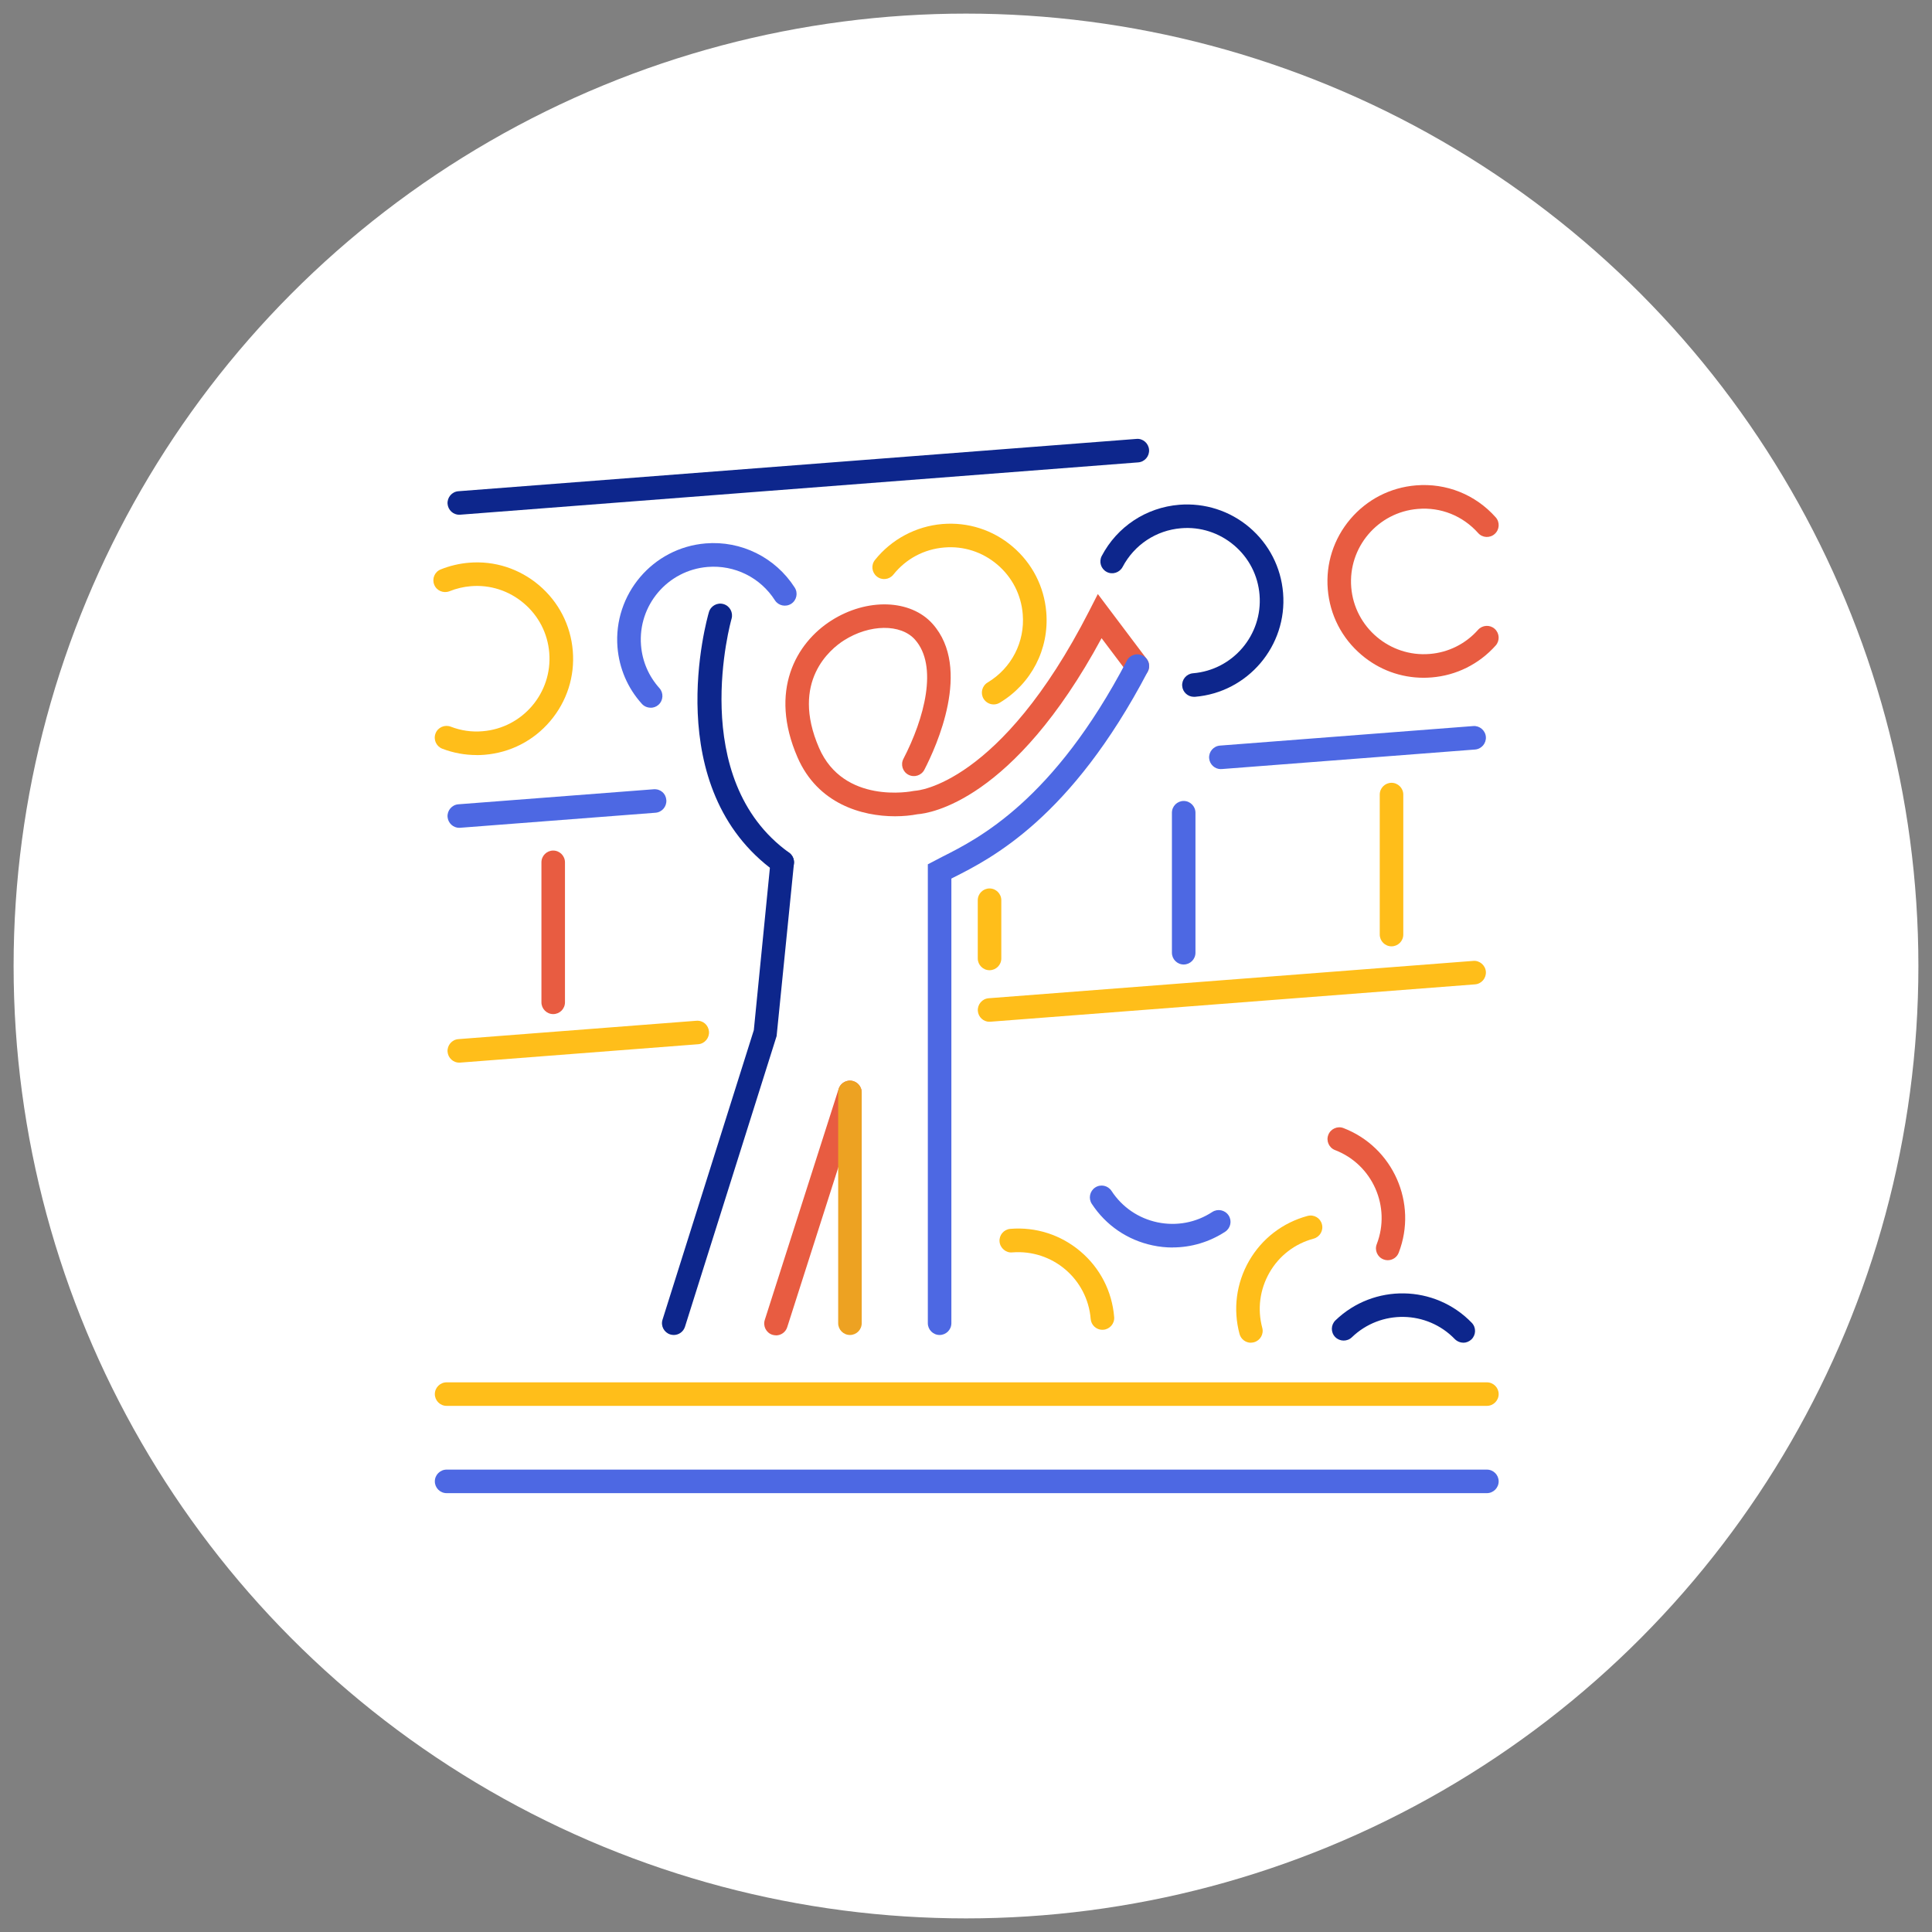 <?xml version="1.0" encoding="UTF-8"?><svg id="GFX" xmlns="http://www.w3.org/2000/svg" viewBox="0 0 284 284"><rect x="0" y="0" width="284" height="284" fill="#808080" stroke="none"/><defs><style>.cls-1{fill:#4d68e3;}.cls-1,.cls-2,.cls-3,.cls-4,.cls-5,.cls-6{stroke-width:0px;}.cls-2{fill:#0d268c;}.cls-3{fill:#fff;}.cls-4{fill:#eda222;}.cls-5{fill:#ffbe1a;}.cls-6{fill:#e85c41;}</style></defs><circle class="cls-3" cx="142" cy="142" r="140"/><path class="cls-2" d="m67.52,75.67c-.9,0-1.65-.69-1.73-1.6-.07-.95.64-1.79,1.59-1.86l99.67-7.69c.94-.1,1.79.64,1.86,1.59.07.95-.64,1.79-1.6,1.86l-99.67,7.69s-.09,0-.13,0Z"/><path class="cls-1" d="m67.52,121.69c-.9,0-1.65-.69-1.73-1.6-.07-.95.64-1.79,1.59-1.86l28.71-2.21c1.02-.07,1.79.64,1.86,1.59s-.64,1.79-1.59,1.86l-28.7,2.21s-.09,0-.14,0Z"/><path class="cls-1" d="m179.47,113.06c-.9,0-1.65-.69-1.73-1.6-.07-.95.64-1.79,1.6-1.86l37.22-2.87c.93-.08,1.79.64,1.86,1.59s-.64,1.79-1.6,1.86l-37.22,2.87s-.09,0-.14,0Z"/><path class="cls-5" d="m67.52,156.21c-.9,0-1.65-.69-1.73-1.6-.07-.95.64-1.79,1.59-1.86l34.98-2.7c.99-.08,1.78.64,1.86,1.59.07.95-.64,1.79-1.59,1.86l-34.98,2.7s-.09,0-.13,0Z"/><path class="cls-5" d="m145.46,150.2c-.9,0-1.65-.69-1.72-1.6-.07-.95.64-1.79,1.59-1.86l71.23-5.49c.93-.09,1.79.64,1.86,1.59.07.95-.64,1.79-1.6,1.86l-71.23,5.49s-.09,0-.14,0Z"/><path class="cls-6" d="m131.56,119.99c-4.83,0-11.35-1.8-14.33-8.67-4.24-9.77-.22-16.79,4.97-20.1,5.26-3.35,11.67-3.14,14.9.5,5.8,6.53.53,18.05-1.22,21.43-.44.85-1.49,1.18-2.34.74-.85-.44-1.18-1.49-.74-2.34,3.08-5.94,5.14-13.66,1.7-17.53-2.08-2.34-6.67-2.29-10.45.12-1.93,1.23-7.9,6.01-3.65,15.8,3.61,8.3,13.48,6.42,13.89,6.33l.32-.04c.1,0,12.41-.8,25.51-26.44l1.26-2.47,7.19,9.55c.58.77.42,1.85-.34,2.43-.76.57-1.85.42-2.42-.34l-3.88-5.15c-12.99,24.02-25.32,25.76-27.06,25.88-.93.18-2.06.3-3.31.3Z"/><path class="cls-1" d="m138.12,196.24c-.96,0-1.73-.78-1.73-1.73v-67.46l2.15-1.12c5.3-2.67,16.33-8.24,27.11-28.82.44-.85,1.49-1.17,2.34-.73.85.44,1.18,1.49.73,2.34-11.3,21.57-23,27.47-28.62,30.3l-.25.13v65.36c0,.96-.78,1.73-1.73,1.73Z"/><path class="cls-2" d="m99.04,196.24c-.17,0-.35-.03-.52-.08-.91-.29-1.42-1.26-1.13-2.17l13.42-42.56,2.46-24.84c.09-.95.94-1.65,1.89-1.55.95.09,1.65.94,1.55,1.89l-2.55,25.37-13.47,42.73c-.23.74-.92,1.21-1.65,1.21Z"/><path class="cls-6" d="m114.07,196.29c-.17,0-.35-.03-.53-.08-.91-.29-1.41-1.27-1.12-2.18l10.86-33.97c.29-.91,1.27-1.42,2.18-1.12.91.29,1.41,1.27,1.12,2.18l-10.86,33.97c-.23.74-.92,1.21-1.65,1.21Z"/><path class="cls-1" d="m218.57,219.49H65.65c-.96,0-1.73-.78-1.73-1.73s.78-1.73,1.73-1.73h152.92c.96,0,1.73.78,1.73,1.73s-.78,1.73-1.73,1.73Z"/><path class="cls-4" d="m124.94,196.24c-.96,0-1.73-.78-1.73-1.73v-33.93c0-.96.78-1.73,1.73-1.73s1.73.78,1.73,1.73v33.93c0,.96-.78,1.73-1.73,1.73Z"/><path class="cls-6" d="m81.32,149.07c-.96,0-1.73-.78-1.73-1.73v-20.58c0-.96.78-1.73,1.73-1.73s1.73.78,1.73,1.73v20.58c0,.96-.78,1.73-1.73,1.73Z"/><path class="cls-5" d="m145.46,142.62c-.96,0-1.73-.78-1.73-1.73v-8.56c0-.96.78-1.73,1.73-1.73s1.73.78,1.73,1.73v8.56c0,.96-.78,1.73-1.73,1.73Z"/><path class="cls-1" d="m174,141.78c-.96,0-1.73-.78-1.73-1.73v-20.58c0-.96.78-1.73,1.73-1.73s1.73.78,1.73,1.73v20.58c0,.96-.78,1.73-1.73,1.73Z"/><path class="cls-5" d="m204.55,139.11c-.96,0-1.73-.78-1.73-1.73v-20.58c0-.96.78-1.73,1.73-1.73s1.73.78,1.73,1.73v20.58c0,.96-.78,1.73-1.73,1.73Z"/><path class="cls-5" d="m70.05,110.99c-1.72,0-3.41-.31-5.03-.93-.89-.34-1.34-1.34-1-2.24.34-.9,1.34-1.34,2.24-1,1.5.58,3.08.81,4.69.67,5.88-.48,10.27-5.65,9.79-11.53-.23-2.85-1.56-5.43-3.74-7.28-2.18-1.85-4.95-2.75-7.79-2.51-1.08.09-2.14.34-3.13.74-.89.35-1.9-.07-2.25-.96-.36-.89.07-1.9.96-2.25,1.32-.53,2.72-.86,4.14-.98,3.76-.32,7.43.87,10.32,3.32,2.88,2.45,4.64,5.87,4.95,9.64s-.87,7.43-3.32,10.32-5.87,4.64-9.64,4.95c-.4.03-.79.05-1.18.05Z"/><path class="cls-1" d="m95.64,104.03c-.47,0-.95-.19-1.29-.57-2.09-2.32-3.32-5.19-3.58-8.31-.63-7.78,5.18-14.63,12.96-15.27,5.22-.43,10.25,2.06,13.09,6.49.52.81.28,1.88-.52,2.39-.81.51-1.88.28-2.39-.52-2.14-3.35-5.93-5.22-9.89-4.9-5.88.48-10.27,5.65-9.79,11.53.19,2.36,1.13,4.53,2.7,6.28.64.71.58,1.81-.13,2.45-.33.3-.75.44-1.16.44Z"/><path class="cls-5" d="m146.07,103.55c-.59,0-1.16-.3-1.49-.84-.49-.82-.23-1.88.59-2.38,3.52-2.11,5.51-5.96,5.17-10.05-.23-2.85-1.56-5.44-3.74-7.29-2.18-1.85-4.94-2.75-7.79-2.51-2.97.24-5.63,1.66-7.49,3.99-.6.75-1.69.87-2.43.27-.75-.6-.87-1.69-.27-2.43,2.43-3.04,6.04-4.96,9.91-5.28,3.78-.31,7.44.87,10.32,3.32,2.88,2.45,4.64,5.87,4.95,9.64.45,5.41-2.18,10.51-6.84,13.31-.28.17-.59.25-.89.25Z"/><path class="cls-2" d="m175.5,102.43c-.89,0-1.65-.69-1.72-1.59-.08-.95.63-1.79,1.58-1.87,5.88-.48,10.27-5.65,9.79-11.53-.23-2.85-1.56-5.43-3.74-7.28-2.18-1.85-4.97-2.75-7.79-2.51-3.67.3-6.88,2.43-8.6,5.69-.45.84-1.5,1.18-2.34.73-.85-.45-1.17-1.49-.73-2.34,2.27-4.32,6.53-7.13,11.39-7.53,3.74-.3,7.43.87,10.32,3.32,2.88,2.45,4.64,5.87,4.95,9.64.64,7.78-5.18,14.63-12.96,15.27-.05,0-.1,0-.14,0Z"/><path class="cls-6" d="m209.27,99.63c-3.35,0-6.56-1.17-9.14-3.37-2.89-2.45-4.64-5.87-4.95-9.64-.31-3.77.87-7.43,3.32-10.32,2.45-2.88,5.87-4.64,9.64-4.95,4.45-.37,8.74,1.34,11.72,4.69.64.71.58,1.81-.14,2.45-.71.64-1.81.58-2.44-.14-2.26-2.53-5.49-3.83-8.86-3.54-5.88.48-10.27,5.65-9.79,11.53.48,5.88,5.68,10.27,11.53,9.79,2.75-.22,5.28-1.48,7.11-3.55.64-.71,1.74-.78,2.45-.14.71.64.78,1.73.14,2.45-2.44,2.73-5.78,4.4-9.42,4.69-.39.03-.79.05-1.18.05Z"/><path class="cls-2" d="m114.99,128.49c-.35,0-.7-.11-1.01-.33-17.1-12.28-10.08-37.13-9.77-38.18.27-.92,1.23-1.45,2.15-1.18.92.27,1.44,1.23,1.18,2.15-.07.23-6.64,23.55,8.46,34.39.78.56.95,1.64.4,2.42-.34.47-.87.72-1.41.72Z"/><path class="cls-5" d="m218.57,206.66H65.65c-.96,0-1.73-.78-1.73-1.73s.78-1.73,1.73-1.73h152.92c.96,0,1.73.78,1.73,1.73s-.78,1.73-1.73,1.73Z"/><path class="cls-5" d="m162.05,195.48c-.89,0-1.65-.69-1.72-1.59-.48-5.88-5.61-10.26-11.53-9.79-.91.1-1.79-.63-1.87-1.59-.08-.95.63-1.79,1.58-1.87,3.76-.31,7.43.87,10.32,3.32,2.89,2.45,4.64,5.87,4.95,9.64.08.95-.63,1.79-1.58,1.87-.05,0-.1,0-.14,0Z"/><path class="cls-1" d="m172.37,183.38c-.97,0-1.95-.1-2.93-.31-3.7-.78-6.88-2.95-8.95-6.11-.52-.8-.3-1.87.5-2.4.81-.53,1.87-.3,2.4.5,1.56,2.39,3.96,4.03,6.76,4.62,2.8.58,5.65.05,8.05-1.52.8-.52,1.87-.3,2.4.5s.3,1.87-.5,2.4c-2.33,1.52-5,2.31-7.72,2.31Z"/><path class="cls-5" d="m183.88,197.38c-.76,0-1.46-.51-1.67-1.28-.98-3.65-.48-7.47,1.4-10.75,1.89-3.28,4.94-5.62,8.59-6.61.95-.25,1.88.3,2.12,1.22.25.92-.3,1.87-1.22,2.12-2.76.74-5.07,2.51-6.49,4.99s-1.8,5.36-1.06,8.12c.25.92-.3,1.87-1.22,2.12-.15.04-.3.06-.45.06Z"/><path class="cls-6" d="m203.99,185.25c-.21,0-.42-.04-.62-.12-.89-.34-1.34-1.35-.99-2.24,2.12-5.5-.62-11.71-6.13-13.83-.89-.34-1.34-1.35-.99-2.24.34-.89,1.36-1.34,2.24-.99,7.28,2.81,10.92,11.03,8.11,18.31-.26.69-.92,1.11-1.62,1.11Z"/><path class="cls-2" d="m215.1,197.37c-.45,0-.9-.18-1.25-.53-4.1-4.24-10.88-4.36-15.13-.26-.69.66-1.78.64-2.45-.04-.67-.69-.65-1.78.04-2.45,5.62-5.42,14.6-5.27,20.03.35.67.69.65,1.78-.04,2.45-.34.32-.77.49-1.2.49Z"/></svg>